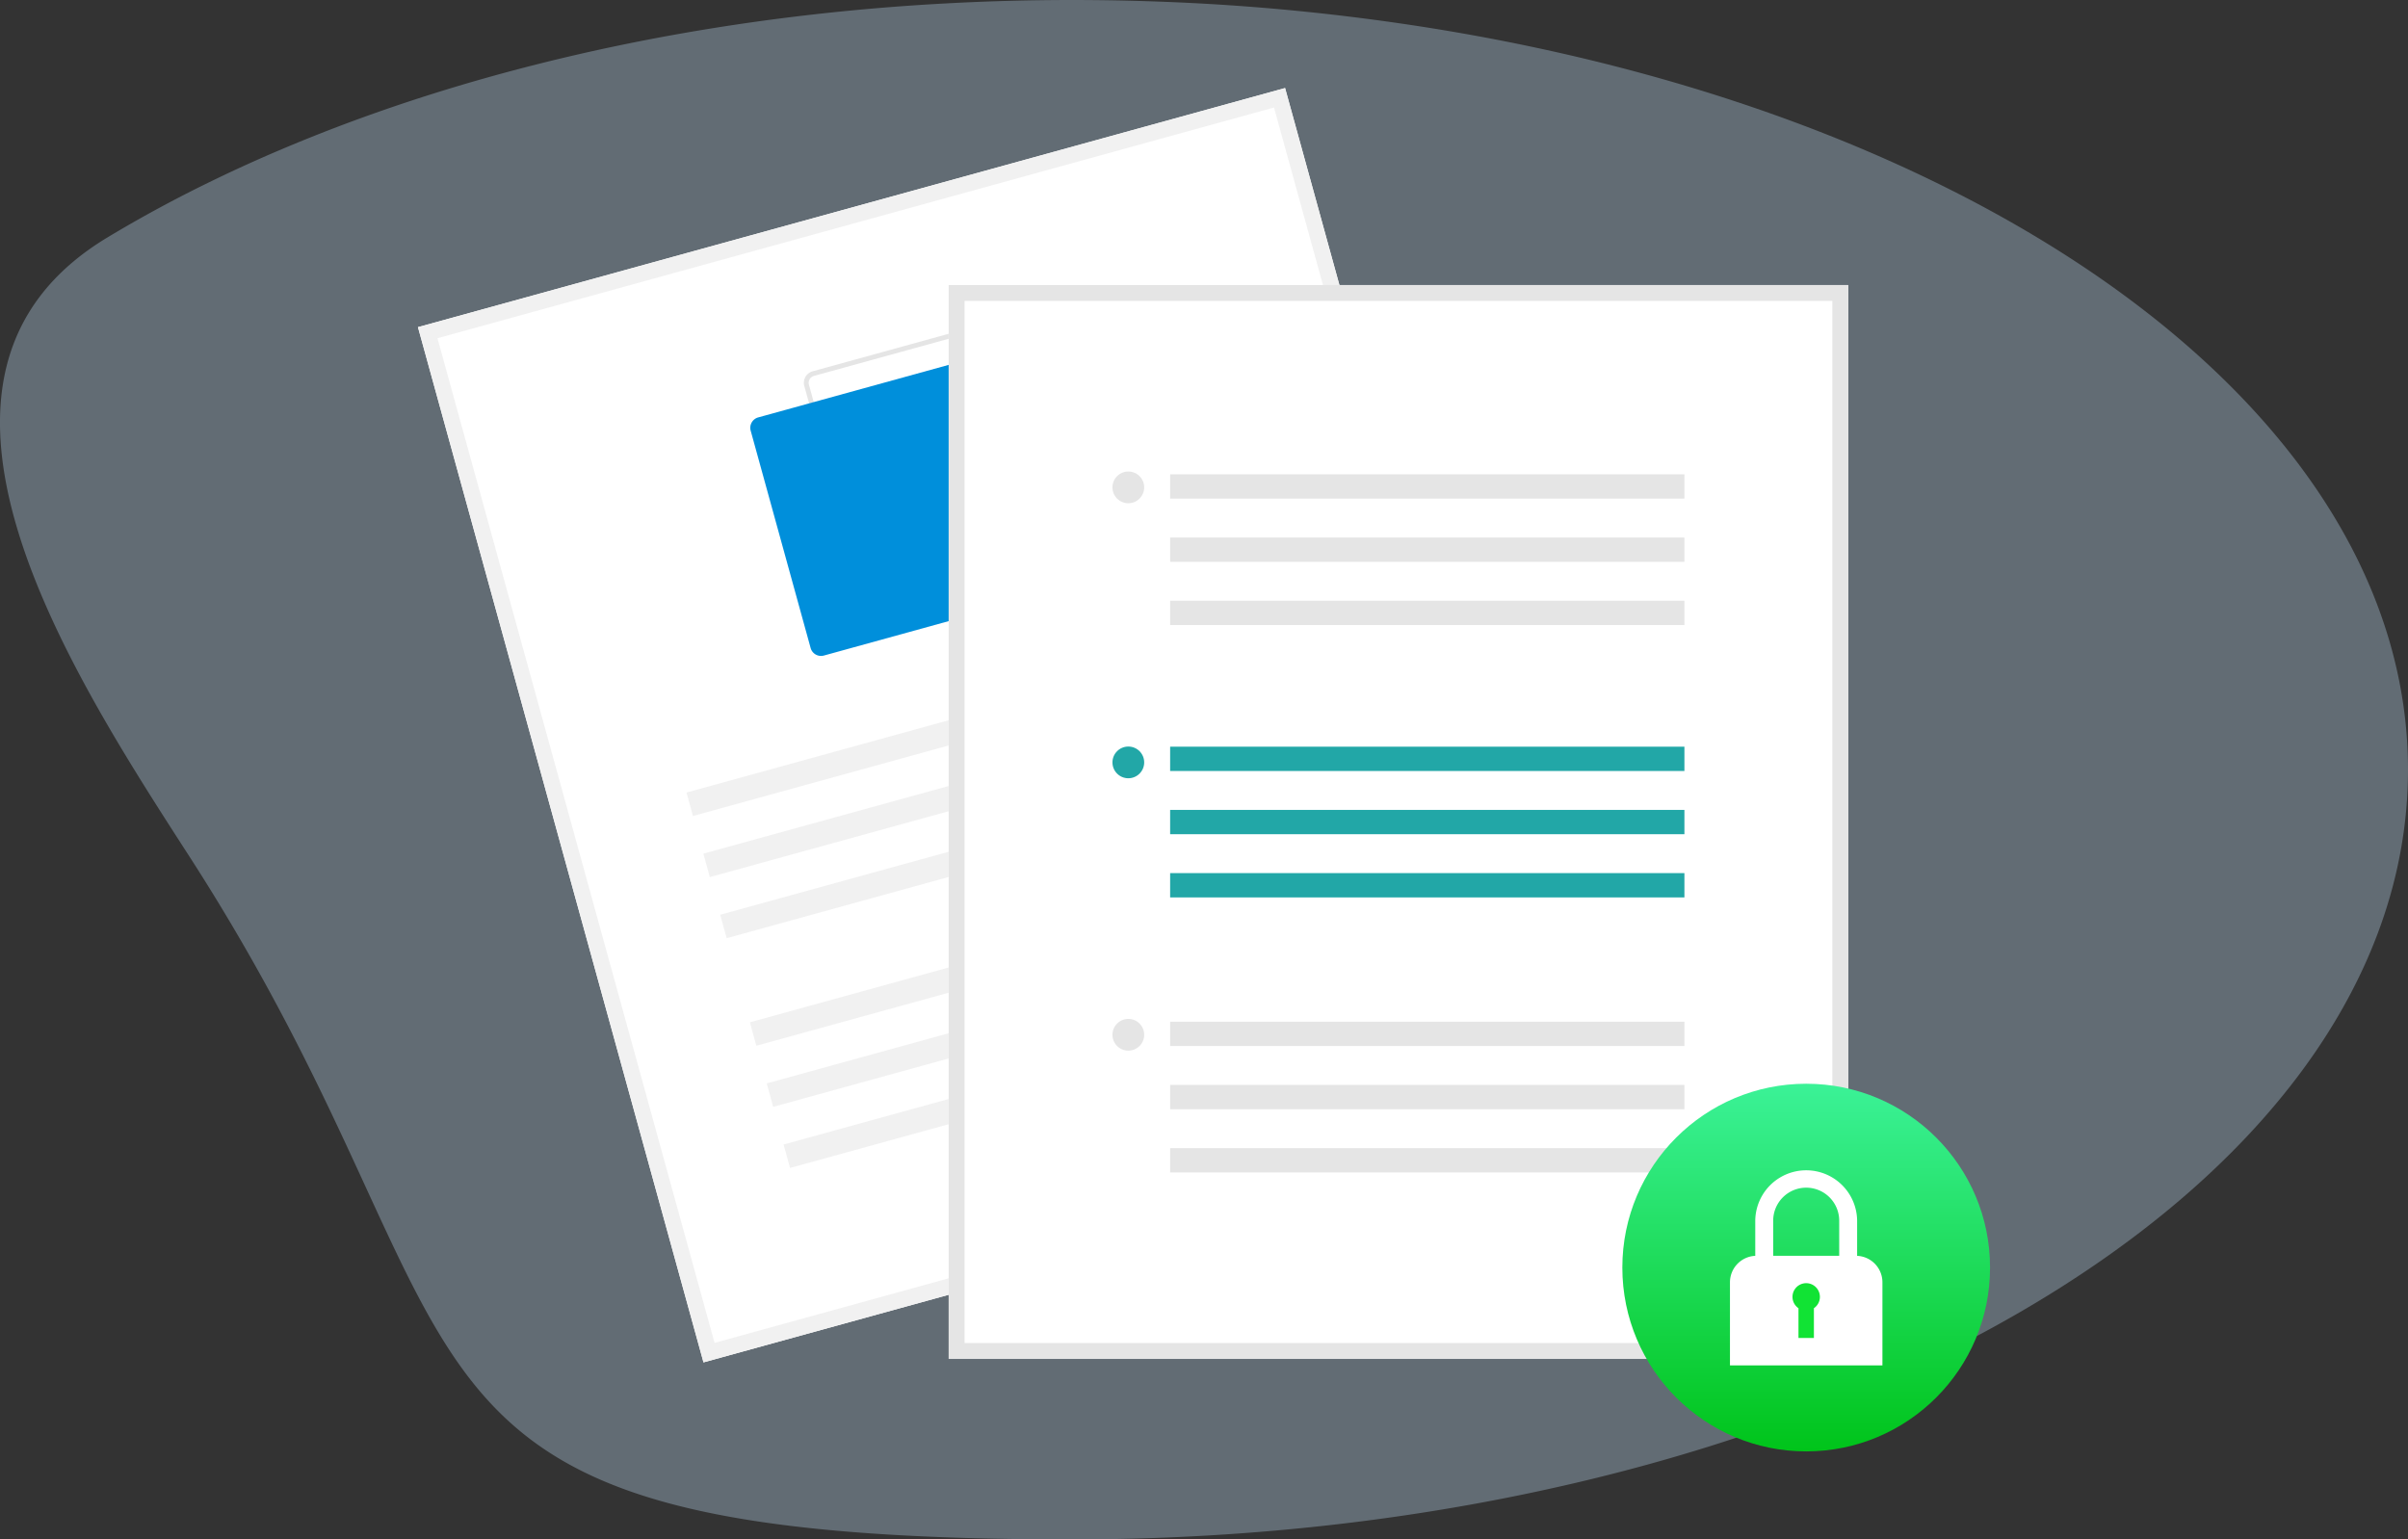 <svg xmlns="http://www.w3.org/2000/svg" xmlns:xlink="http://www.w3.org/1999/xlink" width="386.542" height="247.146" viewBox="0 0 386.542 247.146">
  <rect x="0" y="0" width="386.542" height="247.146" fill="#333333" stroke="none"/>
  <defs>
    <linearGradient id="linear-gradient" x1="0.5" x2="0.5" y2="1" gradientUnits="objectBoundingBox">
      <stop offset="0" stop-color="#3bf297"/>
      <stop offset="1" stop-color="#00c41a"/>
    </linearGradient>
  </defs>
  <g id="_838" data-name="838" transform="translate(110.352 23.246)">
    <path id="chat_bg" d="M615.849,248.87c0-56.589-66-104.291-156.054-118.935a358.972,358.972,0,0,0-44.426-4.379c-.727-.027-1.454-.055-2.186-.074q-5.833-.182-11.754-.184-10.3,0-20.346.552-5.576.3-11.059.764c-35.548,3.008-68.261,11.041-95.892,22.811q-5.179,2.2-10.114,4.583-9.036,4.34-17.424,9.384c-36.908,22.192-6.137,69.561,13.1,99.383,51.918,80.489,23.316,109.668,141.735,109.668S615.849,317.119,615.849,248.87Z" transform="translate(-339.659 -148.543)" fill="#c5e4ff" opacity="0.32"/>
    <path id="路径_1156" data-name="路径 1156" d="M351.769,297.674,212.574,336.061l-45.836-166.2,139.194-38.388Z" transform="translate(-209.999 -140.585)" fill="#fff"/>
    <path id="路径_1157" data-name="路径 1157" d="M351.769,297.674,212.574,336.061l-45.836-166.2,139.194-38.388ZM214.352,332.928l134.284-37.033L304.155,134.6,169.871,171.638Z" transform="translate(-209.999 -140.585)" fill="#f1f1f1"/>
    <path id="路径_1158" data-name="路径 1158" d="M357.048,252.947l-34.892,9.623a1.927,1.927,0,0,1-2.368-1.344l-9.623-34.892a1.927,1.927,0,0,1,1.344-2.368l34.892-9.623a1.927,1.927,0,0,1,2.368,1.344l9.623,34.892A1.927,1.927,0,0,1,357.048,252.947Zm-45.333-28.238a1.156,1.156,0,0,0-.806,1.421l9.623,34.892a1.156,1.156,0,0,0,1.421.806l34.892-9.623a1.156,1.156,0,0,0,.806-1.421l-9.623-34.892a1.156,1.156,0,0,0-1.421-.806Z" transform="translate(-291.406 -187.605)" fill="#e5e5e5"/>
    <path id="路径_1159" data-name="路径 1159" d="M336.9,269.718l-34.892,9.623a1.735,1.735,0,0,1-2.131-1.21l-9.623-34.892a1.735,1.735,0,0,1,1.21-2.131l34.892-9.623a1.735,1.735,0,0,1,2.131,1.21l9.623,34.892A1.735,1.735,0,0,1,336.9,269.718Z" transform="translate(-280.104 -197.343)" fill="#008fdb"/>
    <rect id="矩形_547" data-name="矩形 547" width="101.004" height="3.903" transform="translate(-0.152 103.992) rotate(-15.418)" fill="#f1f1f1"/>
    <rect id="矩形_548" data-name="矩形 548" width="101.004" height="3.903" transform="translate(2.553 113.802) rotate(-15.418)" fill="#f1f1f1"/>
    <rect id="矩形_549" data-name="矩形 549" width="101.004" height="3.903" transform="translate(5.259 123.612) rotate(-15.418)" fill="#f1f1f1"/>
    <rect id="矩形_550" data-name="矩形 550" width="101.004" height="3.903" transform="translate(10.021 140.879) rotate(-15.418)" fill="#f1f1f1"/>
    <rect id="矩形_551" data-name="矩形 551" width="101.004" height="3.903" transform="translate(12.726 150.689) rotate(-15.418)" fill="#f1f1f1"/>
    <rect id="矩形_552" data-name="矩形 552" width="101.004" height="3.903" transform="translate(15.432 160.5) rotate(-15.418)" fill="#f1f1f1"/>
    <path id="路径_1160" data-name="路径 1160" d="M508.278,377.067H363.887V204.661H508.278Z" transform="translate(-321.951 -182.146)" fill="#fff"/>
    <path id="路径_1161" data-name="路径 1161" d="M508.278,377.067H363.887V204.661H508.278ZM366.434,374.52h139.3V207.208h-139.3Z" transform="translate(-321.951 -182.146)" fill="#e5e5e5"/>
    <rect id="矩形_553" data-name="矩形 553" width="82.554" height="3.903" transform="translate(77.483 96.63)" fill="#22a7a7"/>
    <rect id="矩形_554" data-name="矩形 554" width="82.554" height="3.903" transform="translate(77.483 106.779)" fill="#22a7a7"/>
    <rect id="矩形_555" data-name="矩形 555" width="82.554" height="3.903" transform="translate(77.483 116.927)" fill="#22a7a7"/>
    <circle id="椭圆_310" data-name="椭圆 310" cx="2.547" cy="2.547" r="2.547" transform="translate(68.224 96.606)" fill="#22a7a7"/>
    <rect id="矩形_556" data-name="矩形 556" width="82.554" height="3.903" transform="translate(77.483 52.902)" fill="#e5e5e5"/>
    <rect id="矩形_557" data-name="矩形 557" width="82.554" height="3.903" transform="translate(77.483 63.05)" fill="#e5e5e5"/>
    <rect id="矩形_558" data-name="矩形 558" width="82.554" height="3.903" transform="translate(77.483 73.198)" fill="#e5e5e5"/>
    <circle id="椭圆_311" data-name="椭圆 311" cx="2.547" cy="2.547" r="2.547" transform="translate(68.224 52.453)" fill="#e5e5e5"/>
    <rect id="矩形_559" data-name="矩形 559" width="82.554" height="3.903" transform="translate(77.483 140.784)" fill="#e5e5e5"/>
    <rect id="矩形_560" data-name="矩形 560" width="82.554" height="3.903" transform="translate(77.483 150.932)" fill="#e5e5e5"/>
    <rect id="矩形_561" data-name="矩形 561" width="82.554" height="3.903" transform="translate(77.483 161.08)" fill="#e5e5e5"/>
    <circle id="椭圆_312" data-name="椭圆 312" cx="2.547" cy="2.547" r="2.547" transform="translate(68.224 140.335)" fill="#e5e5e5"/>
    <circle id="椭圆_313" data-name="椭圆 313" cx="29.513" cy="29.513" r="29.513" transform="translate(150.073 150.742)" fill="url(#linear-gradient)"/>
    <path id="路径_1162" data-name="路径 1162" d="M674.512,547.155v-5.647a8.177,8.177,0,0,0-16.353,0v5.647a4.251,4.251,0,0,0-4.06,4.245v13.344h24.474V551.4A4.252,4.252,0,0,0,674.512,547.155Zm-8.177-10.944a5.3,5.3,0,0,1,5.3,5.3v5.637H661.038v-5.637A5.3,5.3,0,0,1,666.335,536.211Z" transform="translate(-486.75 -368.783)" fill="#fff"/>
    <path id="路径_1163" data-name="路径 1163" d="M681.724,577.677a2.2,2.2,0,1,0-3.437,1.818v4.782h2.475v-4.782a2.2,2.2,0,0,0,.963-1.818Z" transform="translate(-499.939 -392.715)" fill="#11e334"/>
  </g>
</svg>
